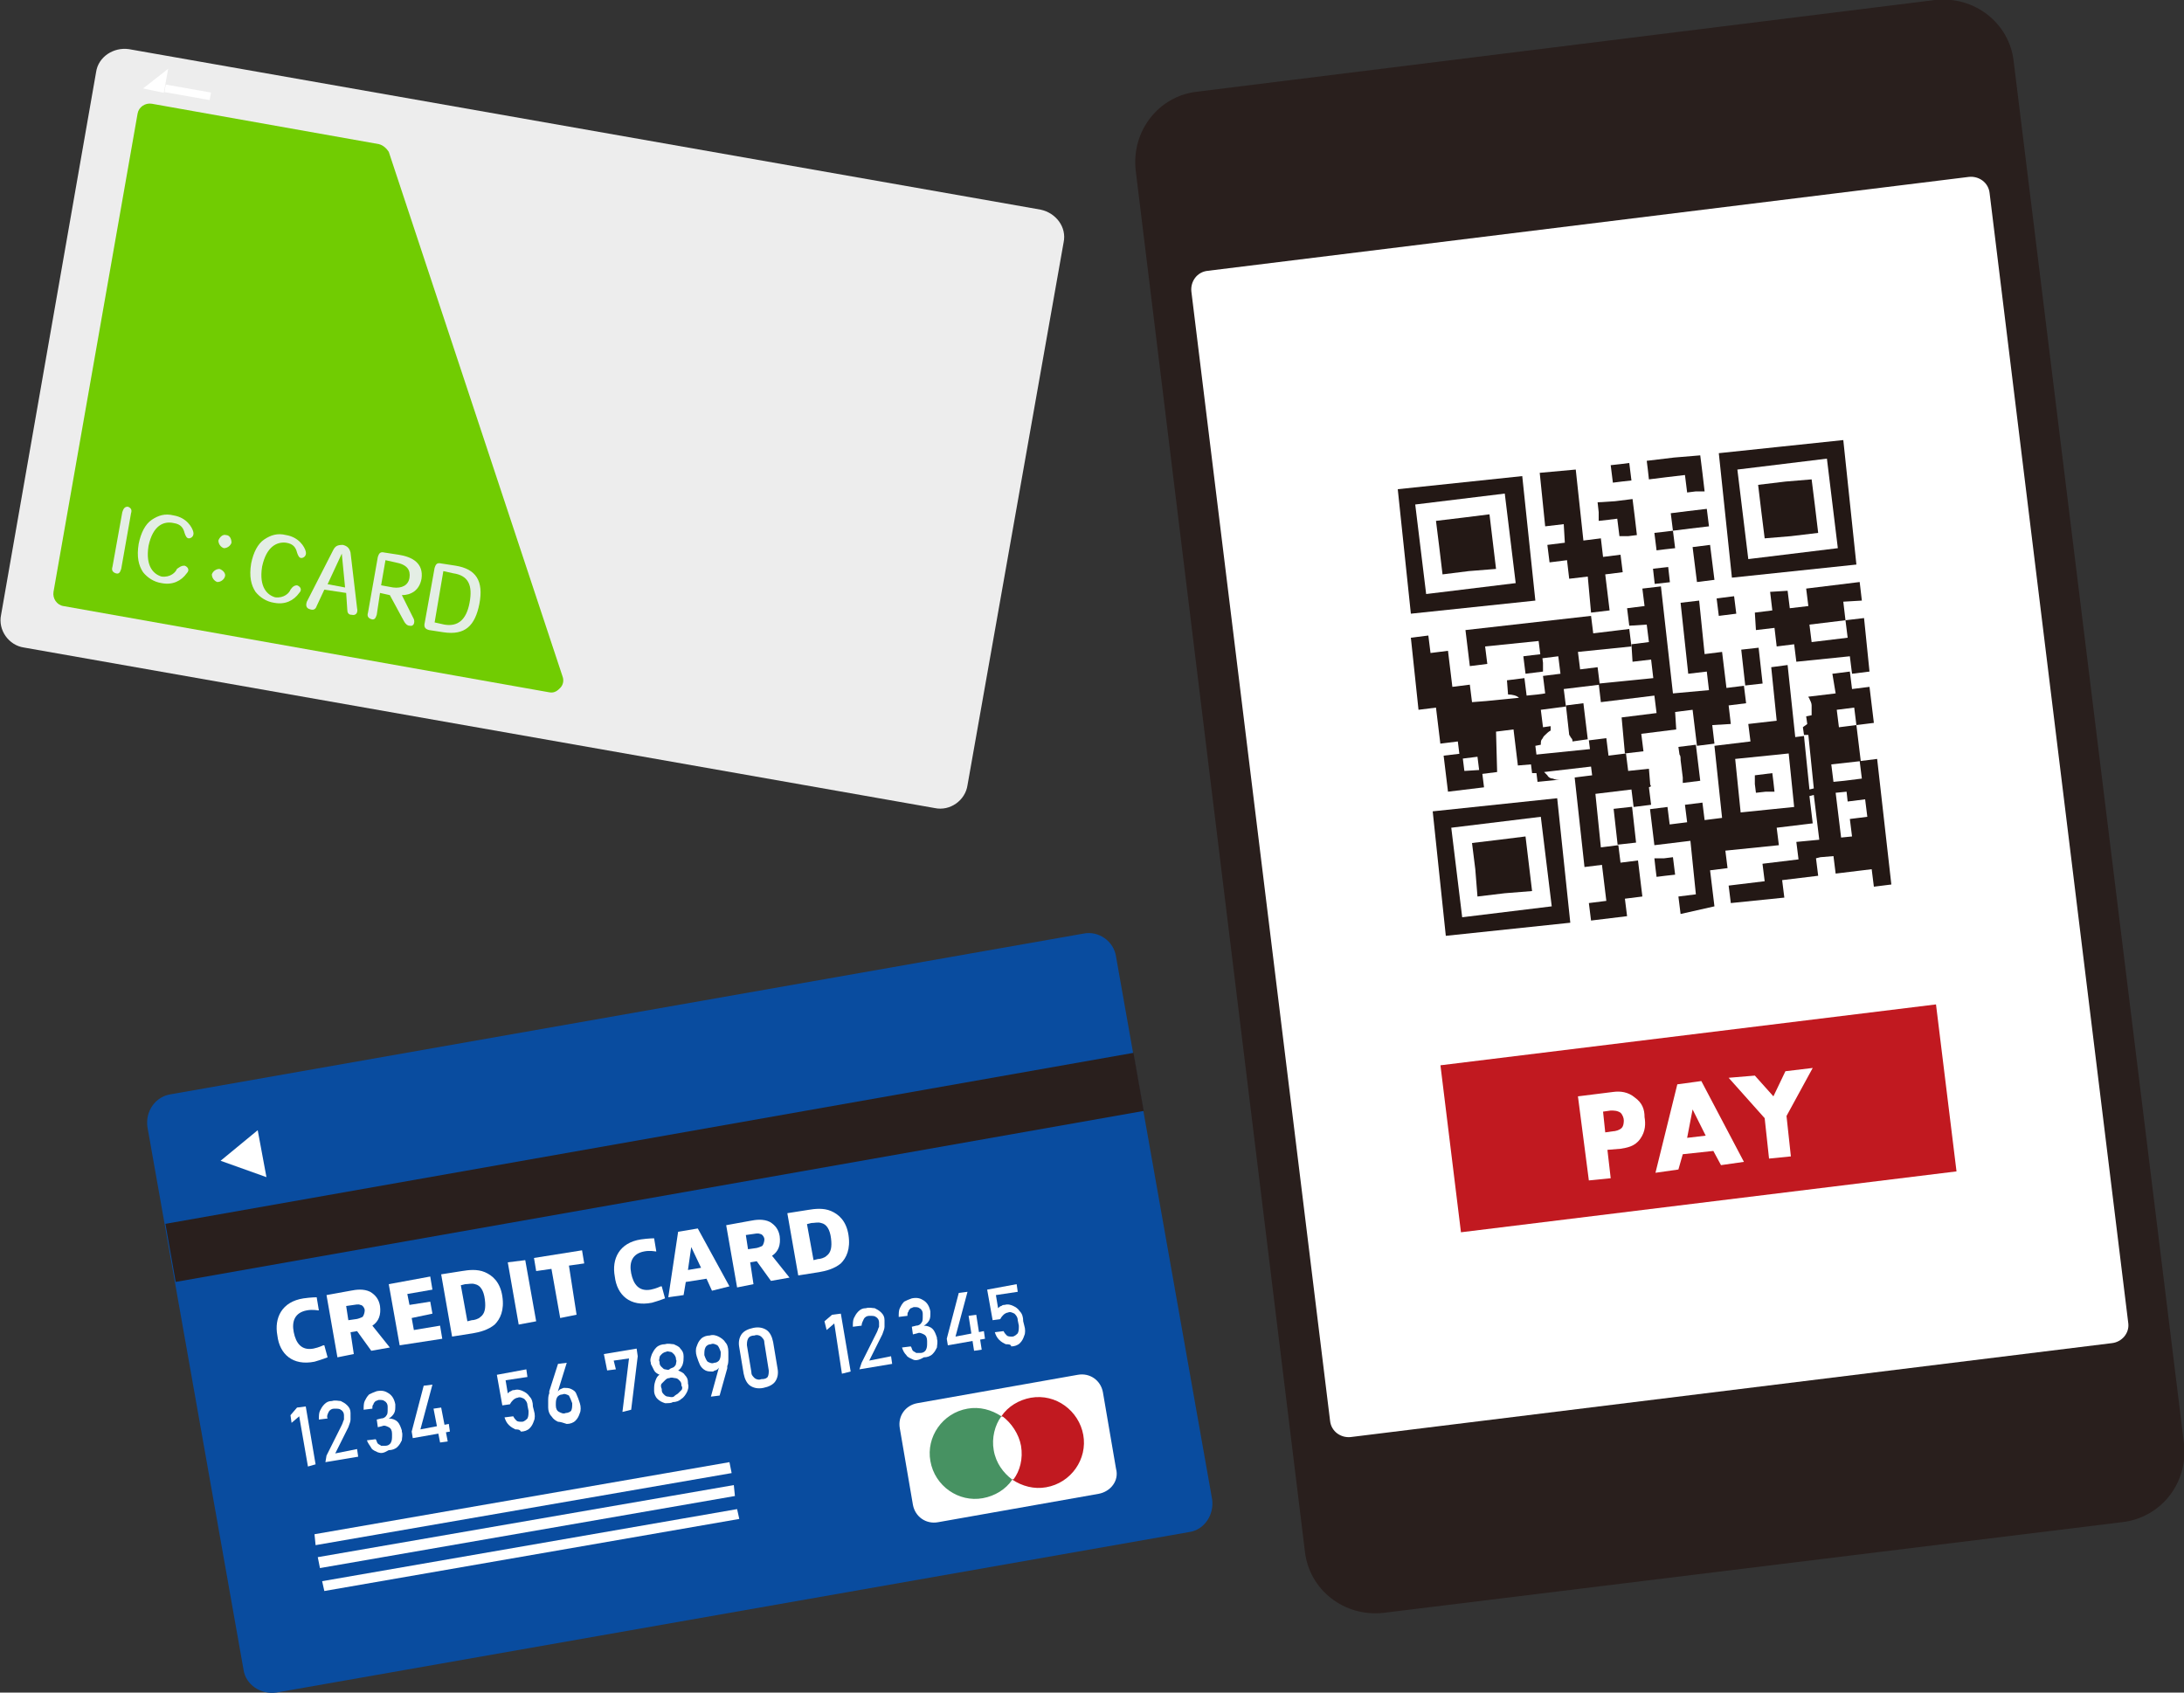 <?xml version="1.0" encoding="utf-8"?>
<!-- Generator: Adobe Illustrator 27.2.0, SVG Export Plug-In . SVG Version: 6.00 Build 0)  -->
<svg version="1.1" id="レイヤー_1" xmlns="http://www.w3.org/2000/svg" xmlns:xlink="http://www.w3.org/1999/xlink" x="0px"
	 y="0px" width="200px" height="155px" viewBox="0 0 200 155" style="enable-background:new 0 0 200 155;" xml:space="preserve">
<rect x="0" y="0" width="200" height="155" fill="#333333" stroke="none"/>
<style type="text/css">
	.st0{fill:#EDEDED;}
	.st1{fill:#71CC02;}
	.st2{fill:#E4EEE5;}
	.st3{fill:#FFFFFF;}
	.st4{fill:#291F1D;}
	.st5{fill:#231815;}
	.st6{fill:#C11920;}
	.st7{fill:#094C9F;}
	.st8{fill:#479262;}
</style>
<g>
	<path class="st0" d="M11.8,4.5l83.5,14.7c1.4,0.3,2.4,1.6,2.1,3l-8.8,49.7c-0.2,1.4-1.6,2.4-3,2.1L2.2,59.3c-1.4-0.2-2.4-1.6-2.1-3
		L8.8,6.6C9,5.2,10.4,4.3,11.8,4.5"/>
	<path class="st1" d="M5.8,55.5c-0.6-0.1-1-0.7-0.9-1.3l7.7-43.8c0.1-0.6,0.7-1,1.3-0.9l20.8,3.7c0.4,0.1,0.7,0.4,0.9,0.7l15.9,48
		c0.2,0.5,0,0.9-0.2,1.1c-0.2,0.2-0.5,0.5-1,0.4L5.8,55.5z"/>
	<path class="st2" d="M11.2,46.9c0.1-0.3,0.2-0.5,0.5-0.5c0.3,0.1,0.4,0.3,0.3,0.6l-0.9,5.1c-0.1,0.3-0.2,0.5-0.5,0.4
		s-0.4-0.3-0.3-0.6L11.2,46.9z"/>
	<path class="st2" d="M20.6,52.8c-0.1,0.3-0.4,0.5-0.7,0.5c-0.3-0.1-0.5-0.4-0.5-0.7c0.1-0.3,0.4-0.5,0.7-0.5
		C20.4,52.2,20.7,52.5,20.6,52.8 M21.2,49.7c-0.1,0.3-0.4,0.5-0.7,0.5c-0.3-0.1-0.5-0.4-0.5-0.7c0.1-0.3,0.4-0.6,0.7-0.5
		C21,49,21.2,49.3,21.2,49.7"/>
	<path class="st2" d="M16.9,51.8c0.3,0.1,0.5,0.4,0.2,0.7c-0.5,0.7-1.3,1.1-2.3,0.9c-0.7-0.1-1.3-0.5-1.7-1
		c-0.4-0.6-0.6-1.4-0.4-2.6c0.2-1,0.6-1.8,1.2-2.2c0.6-0.4,1.2-0.6,2-0.4c1.2,0.2,1.7,1.1,1.8,1.5s-0.2,0.6-0.4,0.6
		c-0.2,0-0.3-0.2-0.4-0.5c-0.1-0.4-0.3-0.8-1-0.9C15,47.7,14,48.1,13.6,50c-0.3,1.9,0.5,2.6,1.2,2.8c0.8,0.1,1.3-0.4,1.4-0.7
		C16.5,51.9,16.6,51.8,16.9,51.8"/>
	<path class="st2" d="M27.2,53.6c0.3,0.1,0.5,0.4,0.2,0.7c-0.5,0.7-1.3,1.1-2.3,0.9c-0.7-0.1-1.3-0.5-1.7-1
		c-0.4-0.6-0.6-1.4-0.4-2.6c0.2-1,0.6-1.8,1.2-2.2s1.2-0.6,2-0.4c1.2,0.2,1.7,1.1,1.8,1.5c0.1,0.4-0.2,0.6-0.4,0.6
		c-0.2,0-0.3-0.2-0.4-0.5c-0.1-0.4-0.3-0.8-1-0.9c-0.8-0.1-1.8,0.3-2.2,2.2c-0.3,1.9,0.5,2.6,1.2,2.8c0.8,0.1,1.3-0.4,1.4-0.7
		C26.8,53.7,27,53.6,27.2,53.6"/>
	<path class="st2" d="M30.5,50.4c0.2-0.4,0.4-0.5,0.9-0.5c0.4,0.1,0.6,0.3,0.7,0.7l0.6,5.1c0.1,0.4-0.1,0.7-0.5,0.6
		c-0.3,0-0.4-0.2-0.4-0.5l-0.1-1.5l-2-0.3L29,55.5c-0.1,0.3-0.3,0.4-0.6,0.3c-0.4-0.1-0.4-0.4-0.3-0.7L30.5,50.4z M31.3,50.7
		L31.3,50.7L30,53.5l1.6,0.3L31.3,50.7z"/>
	<path class="st2" d="M35.7,54.5l-0.9-0.2l-0.3,2c-0.1,0.3-0.2,0.5-0.5,0.4s-0.4-0.3-0.3-0.6l0.9-5.1c0.1-0.3,0.2-0.5,0.6-0.4
		l1.3,0.2c1.3,0.2,2.3,0.8,2.1,2.2c-0.2,1.1-1,1.5-1.8,1.5l1.1,2.2c0.1,0.3,0,0.7-0.4,0.6c-0.2,0-0.4-0.2-0.5-0.4L35.7,54.5z
		 M36,53.8c0.8,0.1,1.4-0.2,1.5-0.9s-0.2-1.2-1.3-1.4l-0.9-0.2l-0.4,2.3L36,53.8z"/>
	<path class="st2" d="M38.9,57l0.9-5c0.1-0.3,0.2-0.5,0.6-0.4l1.3,0.2c1.9,0.3,2.6,1.4,2.2,3.5c-0.4,2-1.3,2.9-3.3,2.6l-1.3-0.2
		C38.9,57.6,38.8,57.4,38.9,57 M40.7,57.2c1.2,0.2,2-0.4,2.3-2s-0.1-2.5-1.5-2.7l-0.9-0.2L39.8,57L40.7,57.2z"/>
	<polygon class="st3" points="15.4,6.3 13.1,8.1 15,8.5 	"/>
	<rect x="16.8" y="6.4" transform="matrix(0.174 -0.985 0.985 0.174 5.834 23.868)" class="st3" width="0.7" height="4.2"/>
	<path class="st4" d="M194.3,139.4l-67.6,8.3c-3.6,0.4-6.8-2.1-7.2-5.6L104,15.6c-0.4-3.6,2.1-6.8,5.6-7.2L177.2,0
		c3.6-0.4,6.8,2.1,7.2,5.6L200,132.2C200.4,135.8,197.9,139,194.3,139.4"/>
	<path class="st3" d="M193.4,123l-69.7,8.6c-0.9,0.1-1.8-0.5-1.9-1.5L109.1,26.7c-0.1-0.9,0.5-1.8,1.5-1.9l69.7-8.6
		c0.9-0.1,1.8,0.5,1.9,1.5l12.7,103.5C195,122.1,194.3,122.9,193.4,123"/>
	
		<rect x="125.2" y="37.6" transform="matrix(0.993 -0.122 0.122 0.993 -6.557 18.828)" class="st3" width="50.8" height="50.8"/>
	<path class="st5" d="M140.6,55l-0.6-5.7l-0.6-5.7l-5.7,0.6l-5.7,0.6l0.6,5.7l0.6,5.7l5.7-0.6L140.6,55z M130.1,50.3l-0.5-4.1
		l4.1-0.5l4.1-0.5l0.5,4.1l0.5,4.1l-4.1,0.5l-4.1,0.5L130.1,50.3z"/>
	
		<rect x="159.6" y="59.4" transform="matrix(0.994 -0.111 0.111 0.994 -5.781 18.165)" class="st5" width="1.6" height="3.3"/>
	<path class="st5" d="M153.8,69.1c0.1,0.1,0.1,0.3,0.1,0.5l0.2,1.6c0,0.2,0,0.3,0,0.5l1.6-0.2l-0.4-3.3l-1.6,0.2L153.8,69.1z"/>
	<polygon class="st5" points="151,58.8 149.4,59 149.5,60.6 151.2,60.4 151.4,62.1 146.4,62.6 146.6,64.3 151.5,63.7 151.7,65.3 
		148.5,65.7 148.8,69 150.5,68.8 150.3,67.2 153.5,66.8 153.4,65.2 155,65 155.4,68.3 157,68.1 156.8,66.4 158.5,66.3 158.3,64.6 
		159.9,64.4 159.7,62.8 158.1,63 157.7,59.7 156.1,59.9 155.6,55 153.9,55.2 154.6,61.7 156.3,61.5 156.5,63.2 153.2,63.5 
		152.1,53.7 150.4,53.9 150.6,55.5 149,55.7 149.2,57.3 150.8,57.2 	"/>
	<path class="st5" d="M151.2,72c-0.1-0.1-0.1-0.3-0.1-0.4l-0.1-1.2l-1.9,0.2l-0.2-1.6l-1.6,0.2l-0.2-1.6l-1.6,0.2l0.1,0.8l-4.9,0.5
		l-0.1-0.8l0.5-0.1c0-0.2,0-0.4,0.1-0.5s0.1-0.2,0.2-0.3c0.2-0.2,0.4-0.4,0.6-0.5l0,0v-0.4l-0.7,0.1l-0.2-1.6l2.3-0.3l-0.2-1.6
		l3.3-0.4l-0.2-1.6l-1.6,0.2l-0.2-1.6l4.9-0.5l-0.2-1.6l-3.3,0.4l-0.2-1.6l-11.5,1.3l0.4,3.3l1.6-0.2l-0.2-1.6l4.9-0.5l0.2,1.6
		l1.6-0.2l0.2,1.6l-1.6,0.2l0.2,1.6l-0.7,0.1l-1,0.1l-0.2-1.6l-1.6,0.2l0.1,1.3l0,0c0.4,0,0.8,0.1,1,0.3l-2,0.2l-1,0.1l-1.3,0.1
		l-0.2-1.6l-1.6,0.2l-0.4-3.3l-1.6,0.2l-0.2-1.6l-1.6,0.2l0.7,6.6l1.6-0.2l0.4,3.3l1.6-0.2l0.2,1.6l1.6-0.2l0.2,1.6l1.6-0.2L137,67
		l1.6-0.2l0.4,3.3l1.2-0.1l0.1,0.8h0.4l0.1,0.8l2-0.2c-0.2,0-0.4,0-0.6-0.1c-0.2,0-0.4-0.1-0.5-0.3c-0.1-0.1-0.2-0.2-0.3-0.3
		l4.3-0.5l0.1,0.8l-1.6,0.2l0.9,8.2l1.6-0.2l0.4,3.3l-1.6,0.2l0.2,1.6l3.3-0.4l-0.2-1.6l1.6-0.2l-0.4-3.3l-1.6,0.2l-0.2-1.6
		l-1.6,0.2l-0.5-4.9l3.3-0.4l0.2,1.6l1.6-0.2l-0.2-1.6L151.2,72z"/>
	<path class="st5" d="M168.1,63.5l-2.5,0.3c0,0.1,0.1,0.1,0.1,0.2c0.1,0.2,0.2,0.4,0.2,0.6V65c0,0.2,0,0.3,0,0.5l-0.5,0.1l0.1,0.7
		c-0.1,0.1-0.3,0.2-0.4,0.3l0.1,0.7h0.4l0.5,4.9l-0.4,0.1l-0.5-4.9l-0.8,0.1l-0.7-6.6l-1.5,0.2l0.5,4.9l-2.6,0.3l0.2,1.6l-3.3,0.4
		l0.7,6.6l-1.6,0.2l-0.2-1.6l-1.6,0.2l0.2,1.6l-1.6,0.2l-0.2-1.6l-1.6,0.2l0.4,3.3l3.3-0.4l0.5,4.9l-1.6,0.2l0.2,1.6L157,83
		l-0.4-3.3l1.6-0.2l-0.2-1.6l4.9-0.5l-0.2-1.6l3.3-0.4l-0.3-2.5l0.4-0.1l0.5,4.1l-2.1,0.2l0.2,1.6l-3.3,0.4l0.2,1.6l-3.3,0.4
		l0.2,1.6l4.9-0.5l-0.2-1.6l3.3-0.4l-0.2-1.6l0.4-0.1l1.2-0.1l0.2,1.6l3.3-0.4l0.2,1.6l1.6-0.2l-1.3-11.5l-1.6,0.2l0.2,1.6l-1.6,0.2
		l-1,0.1l-0.2-1.6l2.7-0.3l-0.4-3.3l-1.6,0.2l-0.2-1.6l1.6-0.2l0.2,1.6l1.6-0.2l-0.4-3.3l-1.6,0.2l-0.2-1.6l-1.6,0.2L168.1,63.5z
		 M164.3,73.9l-4.9,0.5l-0.5-4.9l4.9-0.5L164.3,73.9z M169.1,72.5l0.1,0.9l1.6-0.2l0.2,1.6l-1.6,0.2l0.2,1.6l-1,0.1l-0.5-4.1
		L169.1,72.5z"/>
	<polygon class="st5" points="165.6,55.5 163.9,55.7 163.7,54.1 162.1,54.2 162.3,55.9 160.7,56.1 160.8,57.7 162.5,57.5 
		162.7,59.2 164.3,59 164.5,60.6 169.4,60.1 169.6,61.7 171.2,61.5 170.7,56.6 169,56.8 169.2,58.4 165.9,58.8 165.7,57.2 169,56.8 
		168.8,55.1 170.5,55 170.3,53.3 165.4,53.9 	"/>
	<rect x="147.9" y="74" transform="matrix(0.994 -0.111 0.111 0.994 -7.459 16.932)" class="st5" width="1.7" height="3.3"/>
	<polygon class="st5" points="147,52.6 148.6,52.4 148.4,50.8 146.8,51 146.6,49.3 145,49.5 144.3,43 141,43.3 141.5,48.2 143.2,48 
		143.3,49.7 141.7,49.9 141.9,51.5 143.5,51.3 143.7,53 145.4,52.8 145.7,56.1 147.4,55.9 	"/>
	<polygon class="st5" points="133.9,69 132.2,69.2 132.6,72.5 135.9,72.1 135.7,70.5 134.1,70.6 	"/>
	<polygon class="st5" points="149.4,44 149.3,43.2 149.2,42.4 148.4,42.5 147.5,42.6 147.6,43.4 147.7,44.2 148.5,44.1 	"/>
	<polygon class="st5" points="154.3,43.5 154.4,44.3 154.5,45.1 155.3,45 156.1,45 155.9,43.3 155.7,41.7 153.3,41.9 150.8,42.2 
		150.9,43 151,43.9 152.6,43.7 	"/>
	<path class="st5" d="M163.1,40.9l-5.7,0.6l0.6,5.7l0.6,5.7l5.7-0.6l5.7-0.6l-0.6-5.7l-0.6-5.7L163.1,40.9z M167.8,46.1l0.5,4.1
		l-4.1,0.5l-4.1,0.5l-0.5-4.1l-0.5-4.1l4.1-0.5l4.1-0.5L167.8,46.1z"/>
	<polygon class="st5" points="148.1,47.5 148.2,48.3 148.3,49.1 149.1,49.1 149.9,49 149.7,47.3 149.5,45.7 147.9,45.9 146.3,46 
		146.4,46.9 146.4,47.7 147.3,47.6 	"/>
	<polygon class="st5" points="153.4,50.2 153.3,49.4 153.2,48.6 152.4,48.7 151.5,48.8 151.6,49.6 151.7,50.4 152.5,50.3 	"/>
	<polygon class="st5" points="156.5,48.2 156.4,47.4 156.3,46.6 154.6,46.8 153,47 153.1,47.8 153.2,48.6 154.8,48.4 	"/>
	<polygon class="st5" points="156.8,51.5 156.6,49.9 155.8,50 155,50.1 155.2,51.7 155.4,53.3 156.2,53.2 157,53.1 	"/>
	<polygon class="st5" points="157.3,55.6 157.4,56.4 158.2,56.3 159,56.2 158.9,55.4 158.8,54.6 158,54.7 157.2,54.8 	"/>
	<path class="st5" d="M131.2,74.3l0.6,5.7l0.6,5.7l5.7-0.6l5.7-0.6l-0.6-5.7l-0.6-5.7l-5.7,0.6L131.2,74.3z M141.6,78.9l0.5,4.1
		l-4.1,0.5l-4.1,0.5l-0.5-4.1l-0.5-4.1l4.1-0.5l4.1-0.5L141.6,78.9z"/>
	<polygon class="st5" points="153.3,79.3 153.2,78.5 152.4,78.6 151.5,78.6 151.6,79.5 151.7,80.3 152.5,80.2 153.4,80.1 	"/>
	<polygon class="st5" points="137,52.1 136.7,49.6 136.4,47.1 134,47.4 131.5,47.7 131.8,50.1 132.1,52.6 134.5,52.3 	"/>
	<path class="st5" d="M143.4,64.6l0.3,2.7c0.1,0.1,0.1,0.2,0.2,0.3c0.1,0.1,0.1,0.2,0.1,0.3l1.4-0.2l-0.4-3.3L143.4,64.6z"/>
	<polygon class="st5" points="141.3,61.5 141.3,60.7 141.2,59.9 140.3,60 139.5,60.1 139.6,60.9 139.7,61.7 140.5,61.6 	"/>
	<polygon class="st5" points="162.5,72.5 162.4,71.6 162.3,70.8 161.5,70.9 160.7,71 160.7,71.8 160.8,72.6 161.7,72.5 	"/>
	<polygon class="st5" points="161,44.4 161.3,46.9 161.6,49.3 164,49.1 166.5,48.8 166.2,46.3 165.9,43.9 163.5,44.1 	"/>
	<polygon class="st5" points="134.8,77.2 135.1,79.6 135.3,82.1 137.8,81.8 140.3,81.6 140,79.1 139.7,76.6 137.3,76.9 	"/>
	<rect x="151.4" y="52" transform="matrix(0.994 -0.112 0.112 0.994 -4.942 17.351)" class="st5" width="1.4" height="1.4"/>
	
		<rect x="132.6" y="94.7" transform="matrix(0.993 -0.122 0.122 0.993 -11.316 19.696)" class="st6" width="45.7" height="15.4"/>
	<path class="st3" d="M147.2,105.3l0.3,2.6l-2,0.2l-1-7.7l3.2-0.4c0.7-0.1,1.4,0,2,0.5c0.7,0.5,0.9,1.1,0.9,1.8
		c0.1,0.6,0.1,1.3-0.4,2s-1.2,0.8-1.8,0.9L147.2,105.3z M147,103.7l0.7-0.1c0.2,0,0.6-0.1,0.8-0.3c0.2-0.2,0.2-0.6,0.2-0.7
		c0-0.2-0.1-0.5-0.3-0.7c-0.3-0.2-0.6-0.2-0.9-0.2l-0.7,0.1L147,103.7z"/>
	<path class="st3" d="M156.9,105.4l-2.8,0.3l-0.4,1.4l-2.1,0.3l2-8.1l2.2-0.3l3.9,7.4l-2.1,0.3L156.9,105.4z M156.2,104l-1.2-2.4
		l-0.5,2.6L156.2,104z"/>
	<polygon class="st3" points="161.6,102.4 158.3,98.7 160.7,98.5 162.4,100.4 163.5,98.1 166,97.8 163.6,102.2 164,105.9 162,106.1 
			"/>
	<path class="st7" d="M15.7,100.2l83.5-14.7c1.4-0.3,2.8,0.7,3,2.1l8.8,49.7c0.2,1.4-0.7,2.8-2.1,3L25.3,155c-1.4,0.2-2.8-0.7-3-2.1
		l-8.8-49.7C13.3,101.8,14.2,100.4,15.7,100.2"/>
	<path class="st3" d="M30,124.3c0,0-0.5,0.2-1.2,0.4c-2,0.4-3.2-0.7-3.4-2.4c-0.3-1.6,0.4-3.1,2.4-3.4c0.7-0.1,1.2-0.1,1.2-0.1
		l0.2,1.2h-0.1c0,0-0.5-0.1-1,0c-1.1,0.2-1.4,1-1.2,2c0.2,1,0.7,1.7,1.8,1.5c0.5-0.1,0.9-0.3,0.9-0.3h0.1L30,124.3z"/>
	<path class="st3" d="M32.1,122l0.3,2l-1.5,0.3l-1-5.7l2.2-0.4c0.5-0.1,1.2-0.2,1.8,0.1c0.5,0.3,0.8,0.7,0.9,1.3
		c0.1,0.8-0.1,1.4-0.7,1.8l1.6,2l-1.7,0.3l-1.3-1.8L32.1,122z M31.9,120.9l0.7-0.1c0.1,0,0.4-0.1,0.6-0.2c0.1-0.1,0.2-0.4,0.2-0.6
		s-0.2-0.5-0.4-0.5c-0.2-0.1-0.5,0-0.6,0l-0.7,0.1L31.9,120.9z"/>
	<polygon class="st3" points="39.4,116.9 39.6,118.1 37.3,118.5 37.5,119.5 39.4,119.2 39.6,120.3 37.7,120.7 37.9,121.8 
		40.3,121.4 40.5,122.6 36.6,123.2 35.6,117.6 	"/>
	<path class="st3" d="M42.3,116.4c0.6-0.1,1.4-0.2,2.1,0.1c0.7,0.3,1.4,0.9,1.6,2.2c0.2,1.3-0.2,2.1-0.7,2.6c-0.6,0.5-1.4,0.7-2,0.8
		l-1.9,0.3l-1-5.7L42.3,116.4z M42.8,121l0.4-0.1c0.2,0,0.6-0.1,0.8-0.3c0.4-0.3,0.5-0.8,0.4-1.6c-0.1-0.8-0.4-1.3-0.9-1.4
		c-0.3-0.1-0.6,0-0.9,0l-0.4,0.1L42.8,121z"/>
	<polygon class="st3" points="48.1,115.4 49.1,121 47.5,121.3 46.5,115.6 	"/>
	<polygon class="st3" points="53.3,114.5 53.5,115.7 52.1,115.9 52.8,120.4 51.3,120.7 50.5,116.2 49.1,116.4 48.9,115.2 	"/>
	<path class="st3" d="M60.9,118.9c0,0-0.5,0.2-1.2,0.4c-2,0.4-3.2-0.7-3.4-2.4c-0.3-1.6,0.4-3.1,2.4-3.4c0.7-0.1,1.2-0.1,1.2-0.1
		l0.2,1.2H60c0,0-0.5-0.1-1,0c-1.1,0.2-1.4,1-1.2,2s0.7,1.7,1.8,1.5c0.5-0.1,0.9-0.3,0.9-0.3h0.1L60.9,118.9z"/>
	<path class="st3" d="M65.2,118.2l-0.5-1.1l-1.9,0.3l-0.2,1.2l-1.4,0.2l0.9-6l1.8-0.3l2.9,5.3L65.2,118.2z M63,116.3l1.2-0.2
		l-0.9-1.9L63,116.3z"/>
	<path class="st3" d="M68.7,115.6l0.3,2l-1.5,0.3l-1-5.7l2.2-0.4c0.5-0.1,1.2-0.2,1.8,0.1c0.5,0.3,0.8,0.7,0.9,1.3
		c0.1,0.8-0.1,1.4-0.7,1.8l1.6,2l-1.7,0.3l-1.3-1.8L68.7,115.6z M68.5,114.4l0.7-0.1c0.1,0,0.4-0.1,0.6-0.2c0.1-0.1,0.2-0.4,0.2-0.6
		s-0.2-0.5-0.4-0.5c-0.2-0.1-0.5,0-0.6,0l-0.7,0.1L68.5,114.4z"/>
	<path class="st3" d="M74,110.8c0.6-0.1,1.4-0.2,2.1,0.1c0.7,0.3,1.4,0.9,1.6,2.2c0.2,1.3-0.2,2.1-0.7,2.6c-0.6,0.5-1.4,0.7-2,0.8
		l-1.9,0.3l-1-5.7L74,110.8z M74.5,115.4l0.4-0.1c0.2,0,0.6-0.1,0.8-0.3c0.4-0.3,0.5-0.8,0.4-1.6c-0.1-0.8-0.4-1.3-0.9-1.4
		c-0.3-0.1-0.6,0-0.9,0l-0.4,0.1L74.5,115.4z"/>
	<polygon class="st3" points="20.2,106.3 24.4,107.8 23.6,103.5 	"/>
	<path class="st3" d="M100.6,136.8l-14.7,2.6c-1.1,0.2-2.1-0.5-2.3-1.6l-1.2-7c-0.2-1.1,0.5-2.1,1.6-2.3l14.7-2.6
		c1.1-0.2,2.1,0.5,2.3,1.6l1.2,7C102.5,135.6,101.7,136.6,100.6,136.8"/>
	<polygon class="st3" points="28.9,134.1 28.2,134.3 27.4,129.7 26.7,130.3 26.6,129.6 27.2,128.9 28,128.8 	"/>
	<path class="st3" d="M29.9,133.3l1.4-2.8c0.1-0.2,0.1-0.3,0.2-0.5c0-0.2,0-0.3,0-0.4l0,0c0-0.2-0.1-0.4-0.3-0.5
		c-0.1-0.1-0.3-0.1-0.6-0.1c-0.2,0-0.4,0.1-0.5,0.3s-0.2,0.4-0.1,0.6l0,0l-0.8,0.1l0,0c0-0.3,0-0.6,0.1-0.8s0.2-0.4,0.4-0.6
		c0.2-0.2,0.4-0.3,0.7-0.3c0.3-0.1,0.6,0,0.8,0c0.2,0.1,0.4,0.2,0.6,0.4c0.2,0.2,0.3,0.4,0.3,0.7l0,0c0,0.2,0,0.4,0,0.6
		c0,0.2-0.1,0.4-0.2,0.7l-1.2,2.4l2-0.4l0.1,0.7l-3,0.5L29.9,133.3z"/>
	<path class="st3" d="M34.6,133c-0.2-0.1-0.5-0.2-0.6-0.4s-0.3-0.4-0.4-0.7l0.8-0.1c0.1,0.1,0.1,0.3,0.2,0.4
		c0.1,0.1,0.2,0.1,0.3,0.2c0.1,0,0.3,0,0.4,0c0.2,0,0.4-0.1,0.5-0.3s0.1-0.4,0.1-0.6v-0.2c0-0.3-0.1-0.5-0.3-0.6s-0.4-0.2-0.6-0.1
		l-0.4,0.1l-0.1-0.7l0.4-0.1c0.2,0,0.4-0.1,0.5-0.3c0.1-0.1,0.1-0.3,0.1-0.6v-0.2c0-0.2-0.1-0.4-0.3-0.5c-0.1-0.1-0.3-0.1-0.5-0.1
		c-0.1,0-0.2,0.1-0.3,0.1c-0.1,0.1-0.2,0.2-0.2,0.3c-0.1,0.1-0.1,0.2-0.1,0.4l-0.8,0.1c0-0.3,0-0.6,0.1-0.8s0.2-0.4,0.4-0.6
		c0.2-0.1,0.4-0.2,0.7-0.3c0.5-0.1,0.8,0,1.1,0.2s0.5,0.5,0.6,1v0.1c0,0.3,0,0.5-0.1,0.7s-0.3,0.4-0.5,0.5c0.3,0,0.6,0.1,0.8,0.3
		s0.3,0.5,0.4,0.8v0.1c0.1,0.3,0,0.6,0,0.8c-0.1,0.2-0.2,0.4-0.4,0.6c-0.2,0.2-0.5,0.3-0.8,0.3C35.1,133.1,34.9,133.1,34.6,133"/>
	<path class="st3" d="M37.7,131.1l1.1-4.2l0.8-0.1l-1.1,4.1l2.6-0.5l0.1,0.7l-3.4,0.6L37.7,131.1z M39.7,129l0.7-0.1L41,132
		l-0.7,0.1L39.7,129z"/>
	<path class="st3" d="M47.2,130.9c-0.2-0.1-0.4-0.2-0.6-0.4c-0.2-0.2-0.3-0.4-0.4-0.7l0,0l0.8-0.1l0,0c0.1,0.2,0.2,0.3,0.3,0.4
		c0.1,0.1,0.3,0.1,0.5,0.1s0.4-0.2,0.5-0.3c0.1-0.2,0.1-0.4,0.1-0.7l-0.1-0.5c0-0.3-0.2-0.5-0.3-0.6c-0.2-0.1-0.4-0.2-0.6-0.1
		c-0.1,0-0.3,0.1-0.4,0.2c-0.1,0.1-0.2,0.2-0.3,0.4l-0.7,0.1l-0.5-2.8l2.7-0.5l0.1,0.7l-2,0.3l0.2,1.2c0.1-0.1,0.2-0.2,0.3-0.2
		c0.1-0.1,0.2-0.1,0.3-0.1c0.3-0.1,0.6,0,0.8,0.1s0.4,0.2,0.6,0.5c0.2,0.2,0.3,0.5,0.3,0.9l0.1,0.4c0.1,0.3,0.1,0.7,0,0.9
		c-0.1,0.3-0.2,0.5-0.4,0.7s-0.5,0.3-0.8,0.3C47.6,130.9,47.4,130.9,47.2,130.9"/>
	<path class="st3" d="M51.1,130.2c-0.2-0.1-0.4-0.2-0.6-0.5c-0.2-0.2-0.3-0.5-0.3-0.8l0,0c0-0.2,0-0.4,0-0.6c0-0.2,0-0.5,0.1-0.7
		v-0.1v-0.1l0.8-2.5l0.8-0.1l-0.9,2.9v-0.1c0-0.1,0.1-0.2,0.2-0.3c0.1-0.1,0.2-0.1,0.4-0.2c0.3,0,0.5,0,0.7,0.1s0.4,0.2,0.5,0.5
		c0.1,0.2,0.2,0.5,0.3,0.8l0,0c0.1,0.3,0.1,0.7,0,0.9c-0.1,0.3-0.2,0.5-0.4,0.7s-0.5,0.3-0.8,0.3C51.6,130.3,51.3,130.2,51.1,130.2
		 M52.3,129.2c0.1-0.2,0.1-0.4,0.1-0.7l0,0c-0.1-0.3-0.2-0.5-0.3-0.7c-0.2-0.1-0.4-0.2-0.6-0.1c-0.2,0-0.4,0.1-0.5,0.3
		s-0.1,0.4-0.1,0.7l0,0c0,0.3,0.1,0.5,0.3,0.6s0.4,0.2,0.6,0.1C52,129.4,52.2,129.3,52.3,129.2"/>
	<polygon class="st3" points="58.4,124.2 57.8,129.1 57,129.3 57.6,124.4 56.2,124.6 56.4,125.4 55.6,125.5 55.3,124 58.3,123.5 	
		"/>
	<path class="st3" d="M60.9,128.5c-0.3-0.1-0.5-0.2-0.7-0.4s-0.3-0.5-0.3-0.7v-0.1c0-0.3,0-0.5,0.1-0.8s0.2-0.5,0.4-0.6
		c-0.2-0.1-0.4-0.2-0.5-0.4c-0.1-0.2-0.2-0.4-0.3-0.6v-0.1c-0.1-0.3,0-0.5,0.1-0.8c0.1-0.2,0.2-0.4,0.4-0.6s0.5-0.3,0.8-0.3
		c0.3-0.1,0.6,0,0.8,0c0.2,0.1,0.5,0.2,0.6,0.4c0.2,0.2,0.3,0.4,0.3,0.7v0.1c0,0.2,0,0.4-0.1,0.7c-0.1,0.2-0.2,0.4-0.4,0.5
		c0.2,0.1,0.5,0.2,0.6,0.4c0.2,0.2,0.3,0.4,0.3,0.7v0.1c0.1,0.3,0,0.6-0.1,0.8c-0.1,0.2-0.3,0.5-0.5,0.6c-0.2,0.2-0.5,0.3-0.8,0.3
		C61.5,128.5,61.2,128.5,60.9,128.5 M62.1,127.6c0.1-0.1,0.2-0.2,0.3-0.3c0.1-0.1,0.1-0.3,0-0.4v-0.1c0-0.2-0.1-0.3-0.2-0.4
		c-0.1-0.1-0.2-0.2-0.4-0.2c-0.1,0-0.3-0.1-0.5,0c-0.2,0-0.3,0.1-0.4,0.2c-0.1,0.1-0.2,0.2-0.3,0.3c-0.1,0.1-0.1,0.3,0,0.5v0.1
		c0,0.2,0.1,0.3,0.2,0.4c0.1,0.1,0.2,0.2,0.4,0.2c0.1,0,0.3,0.1,0.5,0C61.9,127.7,62,127.7,62.1,127.6 M61.7,125.2
		c0.1-0.1,0.2-0.2,0.2-0.3c0-0.1,0.1-0.3,0-0.4v-0.1c0-0.1-0.1-0.3-0.2-0.4c-0.1-0.1-0.2-0.2-0.3-0.2s-0.3-0.1-0.4,0
		c-0.1,0-0.3,0.1-0.4,0.2c-0.1,0.1-0.2,0.2-0.2,0.3c0,0.1-0.1,0.3,0,0.4v0.1c0,0.2,0.1,0.3,0.2,0.4c0.1,0.1,0.2,0.2,0.3,0.2
		s0.3,0.1,0.4,0C61.4,125.3,61.5,125.3,61.7,125.2"/>
	<path class="st3" d="M65.9,125L65.9,125c0,0.2-0.1,0.3-0.2,0.4c-0.1,0.1-0.3,0.1-0.4,0.2c-0.3,0-0.5,0-0.7-0.1s-0.4-0.3-0.5-0.5
		s-0.2-0.5-0.3-0.8l0,0c-0.1-0.3-0.1-0.7,0-0.9c0.1-0.3,0.2-0.5,0.4-0.7s0.5-0.3,0.8-0.3c0.3-0.1,0.6,0,0.8,0.1
		c0.2,0.1,0.5,0.3,0.6,0.5c0.2,0.2,0.3,0.5,0.3,0.9l0,0c0,0.2,0,0.4,0,0.6s0,0.5-0.1,0.7v0.1v0.1l-0.7,2.5l-0.8,0.1L65.9,125z
		 M65.9,124.5c0.1-0.2,0.1-0.4,0.1-0.7l0,0c-0.1-0.3-0.2-0.5-0.3-0.6c-0.2-0.1-0.4-0.2-0.6-0.1c-0.2,0-0.4,0.1-0.5,0.3
		c-0.1,0.2-0.1,0.4-0.1,0.7l0,0c0.1,0.3,0.2,0.5,0.3,0.6c0.2,0.1,0.4,0.2,0.6,0.1C65.6,124.8,65.8,124.7,65.9,124.5"/>
	<path class="st3" d="M68.7,126.9c-0.3-0.2-0.5-0.6-0.6-1.1l-0.4-2.4c-0.1-0.5,0-0.9,0.2-1.2c0.2-0.3,0.6-0.5,1.1-0.6s0.9,0,1.2,0.2
		c0.3,0.2,0.5,0.6,0.6,1.1l0.4,2.4c0.1,0.5,0,0.9-0.2,1.2c-0.2,0.3-0.6,0.5-1.1,0.6C69.4,127.2,69,127.1,68.7,126.9 M70.3,126.1
		c0.1-0.2,0.1-0.4,0.1-0.6L70,123c0-0.3-0.1-0.4-0.3-0.6c-0.1-0.1-0.4-0.2-0.6-0.1c-0.3,0-0.5,0.1-0.6,0.3c-0.1,0.2-0.1,0.4-0.1,0.6
		l0.4,2.4c0,0.3,0.1,0.4,0.3,0.6c0.1,0.1,0.4,0.2,0.6,0.1C70.1,126.3,70.2,126.2,70.3,126.1"/>
	<polygon class="st3" points="77.9,125.6 77.1,125.8 76.4,121.2 75.7,121.8 75.5,121 76.2,120.4 77,120.3 	"/>
	<path class="st3" d="M78.9,124.8l1.4-2.8c0.1-0.2,0.1-0.3,0.2-0.5c0-0.2,0-0.3,0-0.4l0,0c0-0.2-0.1-0.4-0.3-0.5
		c-0.1-0.1-0.3-0.1-0.6-0.1c-0.2,0-0.4,0.1-0.5,0.3c-0.1,0.2-0.2,0.4-0.2,0.6l0,0l-0.8,0.1l0,0c0-0.3,0-0.6,0.1-0.8
		c0.1-0.2,0.2-0.4,0.4-0.6c0.2-0.2,0.4-0.3,0.7-0.3c0.3-0.1,0.6,0,0.8,0c0.2,0.1,0.4,0.2,0.6,0.4c0.2,0.2,0.3,0.4,0.3,0.7l0,0
		c0,0.2,0,0.4,0,0.6s-0.1,0.4-0.2,0.7l-1.2,2.4l2-0.4l0.1,0.7l-3,0.5L78.9,124.8z"/>
	<path class="st3" d="M83.6,124.5c-0.2-0.1-0.5-0.2-0.6-0.4c-0.2-0.2-0.3-0.4-0.4-0.7l0.8-0.1c0.1,0.1,0.1,0.3,0.2,0.4
		s0.2,0.1,0.3,0.2c0.1,0,0.3,0,0.4,0c0.2,0,0.4-0.1,0.5-0.3c0.1-0.2,0.1-0.4,0.1-0.6v-0.2c0-0.3-0.1-0.5-0.3-0.6
		c-0.2-0.1-0.4-0.2-0.6-0.1l-0.4,0.1l-0.1-0.7l0.4-0.1c0.2,0,0.4-0.1,0.5-0.3c0.1-0.1,0.1-0.3,0.1-0.6v-0.2c0-0.2-0.1-0.4-0.3-0.5
		c-0.1-0.1-0.3-0.1-0.5-0.1c-0.1,0-0.2,0.1-0.3,0.1c-0.1,0.1-0.2,0.2-0.2,0.3c-0.1,0.1-0.1,0.2-0.1,0.4l-0.8,0.1
		c0-0.3,0-0.6,0.1-0.8c0.1-0.2,0.2-0.4,0.4-0.6c0.2-0.1,0.4-0.2,0.7-0.3c0.5-0.1,0.8,0,1.1,0.2c0.3,0.2,0.5,0.5,0.6,1v0.1
		c0,0.3,0,0.5-0.1,0.7s-0.3,0.4-0.5,0.5c0.3,0,0.6,0.1,0.8,0.3c0.2,0.2,0.3,0.5,0.4,0.8v0.1c0.1,0.3,0,0.6,0,0.8
		c-0.1,0.2-0.2,0.4-0.4,0.6c-0.2,0.2-0.5,0.3-0.8,0.3C84.1,124.6,83.8,124.6,83.6,124.5"/>
	<path class="st3" d="M86.7,122.6l1.1-4.2l0.8-0.1l-1.1,4.1l2.6-0.5l0.1,0.7l-3.4,0.6L86.7,122.6z M88.7,120.5l0.7-0.1l0.5,3.2
		l-0.7,0.1L88.7,120.5z"/>
	<path class="st3" d="M92.1,123.1c-0.2-0.1-0.4-0.2-0.6-0.4c-0.2-0.2-0.3-0.4-0.4-0.7l0,0l0.8-0.1l0,0c0.1,0.2,0.2,0.3,0.3,0.4
		c0.1,0.1,0.3,0.1,0.5,0.1s0.4-0.2,0.5-0.3c0.1-0.2,0.1-0.4,0.1-0.7l-0.1-0.5c0-0.3-0.2-0.5-0.3-0.6c-0.2-0.1-0.4-0.2-0.6-0.1
		c-0.1,0-0.3,0.1-0.4,0.2s-0.2,0.2-0.3,0.4l-0.7,0.1l-0.5-2.8l2.7-0.5l0.1,0.7l-2,0.3l0.2,1.2c0.1-0.1,0.2-0.2,0.3-0.2
		c0.1-0.1,0.2-0.1,0.3-0.1c0.3-0.1,0.6,0,0.8,0.1c0.2,0.1,0.4,0.2,0.6,0.5c0.2,0.2,0.3,0.5,0.3,0.9l0.1,0.4c0.1,0.3,0.1,0.7,0,0.9
		c-0.1,0.3-0.2,0.5-0.4,0.7c-0.2,0.2-0.5,0.3-0.8,0.3C92.6,123.1,92.3,123.1,92.1,123.1"/>
	<path class="st8" d="M91,132.8c-0.2-1.1,0.1-2.3,0.7-3.1c-0.9-0.6-2-0.9-3.1-0.7c-2.3,0.4-3.8,2.6-3.4,4.8c0.4,2.3,2.6,3.8,4.8,3.4
		c1.1-0.2,2.1-0.8,2.7-1.7C91.9,134.9,91.2,134,91,132.8"/>
	<path class="st6" d="M94.4,128c-1.1,0.2-2.1,0.8-2.7,1.7c0.9,0.6,1.5,1.6,1.7,2.7c0.2,1.1-0.1,2.3-0.7,3.1c0.9,0.6,2,0.9,3.1,0.7
		c2.3-0.4,3.8-2.6,3.4-4.8S96.7,127.6,94.4,128"/>
	<path class="st3" d="M93.5,132.4c-0.2-1.1-0.9-2.1-1.7-2.7c-0.6,0.9-0.9,2-0.7,3.1c0.2,1.2,0.9,2.1,1.7,2.7
		C93.4,134.7,93.7,133.6,93.5,132.4"/>
	<polygon class="st3" points="67,134.9 28.9,141.5 28.8,140.5 66.8,133.9 	"/>
	<polygon class="st3" points="67.3,137 29.3,143.6 29.1,142.6 67.2,136 	"/>
	<polygon class="st3" points="67.7,139.1 29.7,145.7 29.5,144.8 67.5,138.2 	"/>
	
		<rect x="14.9" y="104.2" transform="matrix(0.985 -0.174 0.174 0.985 -17.657 12.031)" class="st4" width="90" height="5.4"/>
</g>
</svg>
